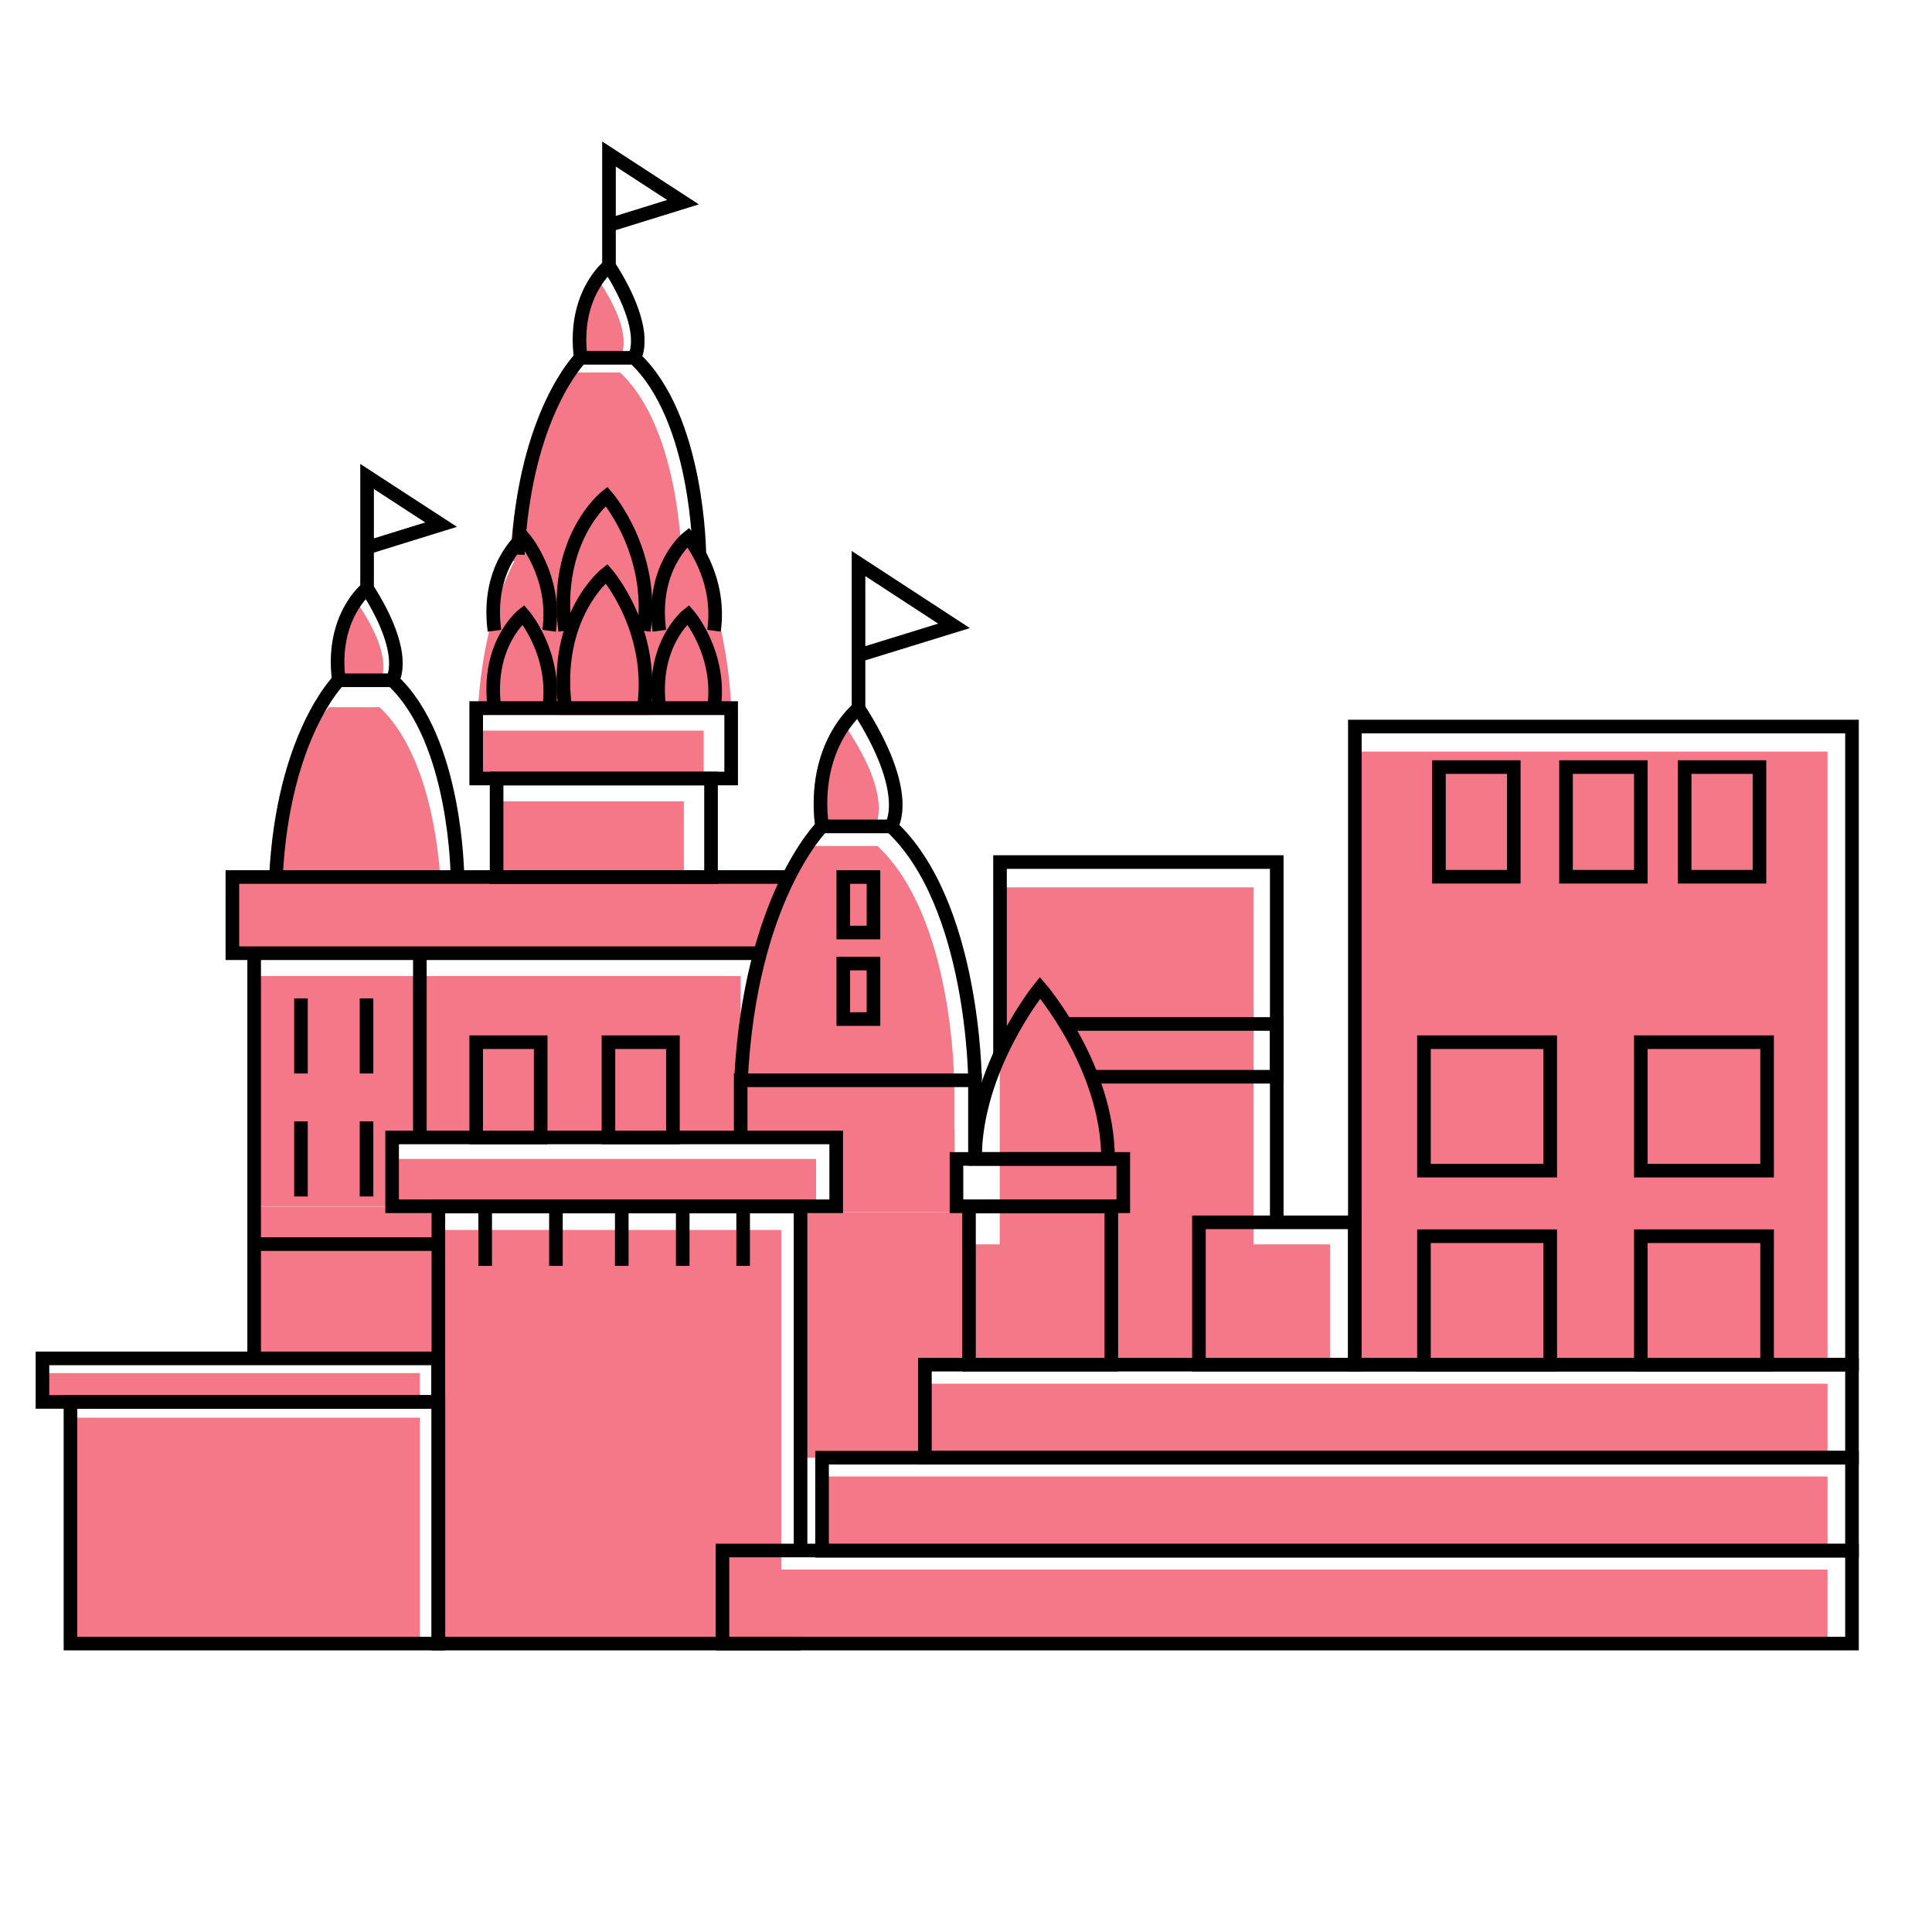 <?xml version="1.0" encoding="UTF-8"?>
<svg id="Layer_2" xmlns="http://www.w3.org/2000/svg" viewBox="0 0 71 71">
  <defs>
    <style>
      .cls-1 {
        opacity: 0;
      }

      .cls-1, .cls-2 {
        fill: none;
        stroke: #000;
        stroke-miterlimit: 10;
      }

      .cls-2 {
        stroke-width: .5px;
      }

      .cls-3 {
        fill: #f47887;
      }
    </style>
  </defs>
  <g id="Layer_1-2" data-name="Layer_1">
    <rect class="cls-1" x=".5" y=".5" width="70" height="70"/>
    <g>
      <path class="cls-3" d="M32.15,30.37s.72-.98-1.04-3.62c0,0-1.5,1.13-1.16,3.62"/>
      <path class="cls-3" d="M22.81,13.08s.54-.74-.78-2.73c0,0-1.13.85-.87,2.73"/>
      <path class="cls-3" d="M13.98,24.99s.54-.74-.78-2.73c0,0-1.13.85-.87,2.73"/>
      <path class="cls-3" d="M35.06,39.7s-.02-5.99-2.81-8.61h-2.32s-2.41,2.43-2.72,8.61"/>
      <path class="cls-3" d="M16.21,32.92s-.02-4.82-2.26-6.93h-1.86s-1.94,1.95-2.19,6.93"/>
      <path class="cls-3" d="M25.05,20.62s-.02-4.82-2.26-6.93h-1.86s-1.94,1.95-2.19,6.93"/>
      <path class="cls-3" d="M23.86,26.29s-.02-4.82-2.26-6.93h-1.86s-1.94,1.95-2.19,6.93"/>
      <path class="cls-3" d="M26.88,26.29s-.02-4.82-2.26-6.93h-1.86s-1.94,1.95-2.19,6.93"/>
      <rect class="cls-3" x="49.79" y="27.62" width="17.37" height="22.53"/>
      <rect class="cls-3" x="16.05" y="45.2" width="12.66" height="15.2"/>
      <rect class="cls-3" x="9.35" y="35.87" width="17.87" height="5.94"/>
      <rect class="cls-3" x="9.22" y="41.8" width="5.19" height="2.53"/>
      <rect class="cls-3" x="9.47" y="44.34" width="6.58" height="5.58"/>
      <rect class="cls-3" x="2.59" y="52.1" width="12.84" height="8.3"/>
      <rect class="cls-3" x="14.41" y="42.59" width="15.58" height="1.75"/>
      <rect class="cls-3" x="1.68" y="50.46" width="13.75" height="1.06"/>
      <rect class="cls-3" x="36.74" y="32.61" width="9.33" height="14.44"/>
      <rect class="cls-3" x="35.61" y="45.73" width="13.27" height="4.43"/>
      <rect class="cls-3" x="29.42" y="49.6" width="4.62" height="3.97"/>
      <rect class="cls-3" x="29.24" y="44.54" width="6.37" height="5.38"/>
      <rect class="cls-3" x="30.74" y="41.5" width="4.34" height="3.04"/>
      <rect class="cls-3" x="27.31" y="39.82" width="7.76" height="1.99"/>
      <rect class="cls-3" x="8.54" y="32.23" width="20.17" height="2.81"/>
      <rect class="cls-3" x="17.5" y="26.85" width="8.36" height="1.87"/>
      <rect class="cls-3" x="18.25" y="29.45" width="6.88" height="2.77"/>
      <rect class="cls-3" x="33.99" y="50.85" width="33.17" height="2.72"/>
      <rect class="cls-3" x="30.21" y="54.26" width="36.95" height="2.72"/>
      <rect class="cls-3" x="26.55" y="57.68" width="40.61" height="2.72"/>
      <rect class="cls-2" x="49.79" y="26.7" width="18.27" height="23.45"/>
      <rect class="cls-2" x="33.99" y="50.15" width="34.07" height="3.42"/>
      <rect class="cls-2" x="30.21" y="53.57" width="37.85" height="3.42"/>
      <rect class="cls-2" x="26.55" y="56.98" width="41.51" height="3.42"/>
      <polyline class="cls-2" points="29.42 60.4 16.11 60.4 16.11 44.34 29.42 44.34 29.42 56.98"/>
      <rect class="cls-2" x="14.41" y="41.8" width="16.32" height="2.53"/>
      <rect class="cls-2" x="35.61" y="44.34" width="5.23" height="5.81"/>
      <rect class="cls-2" x="35.15" y="42.59" width="6.13" height="1.74"/>
      <rect class="cls-2" x="44.06" y="44.92" width="5.73" height="5.23"/>
      <path class="cls-2" d="M35.83,42.59c0-3.35,2.39-6.29,2.39-6.29,0,0,2.5,2.9,2.5,6.29h-4.89Z"/>
      <polyline class="cls-2" points="35.83 42.59 35.83 39.7 27.22 39.7 27.22 41.8"/>
      <path class="cls-2" d="M35.83,39.7s-.03-6.49-3.08-9.33h-2.54s-2.65,2.63-2.98,9.33"/>
      <rect class="cls-2" x="30.99" y="32.23" width="1.11" height="2.04"/>
      <rect class="cls-2" x="30.99" y="35.41" width="1.11" height="2.04"/>
      <path class="cls-2" d="M32.75,30.37s.83-1.17-1.2-4.34c0,0-1.73,1.36-1.34,4.34"/>
      <polyline class="cls-2" points="31.55 26.02 31.55 20.71 35.06 23 31.53 24.09"/>
      <path class="cls-2" d="M16.81,32.23s-.02-5.03-2.39-7.23h-1.97s-2.05,2.04-2.31,7.23"/>
      <path class="cls-2" d="M14.42,24.99s.64-.91-.93-3.37c0,0-1.34,1.05-1.04,3.37"/>
      <path class="cls-2" d="M23.66,26.02c.41-2.9-1.37-4.94-1.37-4.94,0,0-1.97,1.54-1.52,4.94"/>
      <path class="cls-2" d="M26.24,26.02c.28-2.02-.95-3.43-.95-3.43,0,0-1.37,1.07-1.06,3.43"/>
      <path class="cls-2" d="M20.18,26.02c.28-2.02-.95-3.43-.95-3.43,0,0-1.37,1.07-1.06,3.43"/>
      <path class="cls-2" d="M23.66,23.18c.41-2.9-1.37-4.94-1.37-4.94,0,0-1.97,1.54-1.52,4.94"/>
      <path class="cls-2" d="M26.24,23.18c.28-2.02-.95-3.43-.95-3.43,0,0-1.37,1.07-1.06,3.43"/>
      <path class="cls-2" d="M20.18,23.18c.28-2.02-.95-3.43-.95-3.43,0,0-1.37,1.07-1.06,3.43"/>
      <polyline class="cls-2" points="13.49 21.63 13.49 17.51 16.21 19.28 13.47 20.13"/>
      <path class="cls-2" d="M25.7,20.38s-.02-5.03-2.39-7.23h-1.97s-2.05,2.04-2.31,7.23"/>
      <path class="cls-2" d="M23.31,13.14s.64-.91-.93-3.37c0,0-1.34,1.05-1.04,3.37"/>
      <polyline class="cls-2" points="22.38 9.78 22.38 5.66 25.1 7.43 22.36 8.28"/>
      <polyline class="cls-2" points="36.75 38.77 36.75 31.68 46.92 31.68 46.92 44.92"/>
      <polyline class="cls-2" points="40.12 39.57 46.92 39.57 46.92 37.63 39.21 37.63"/>
      <line class="cls-2" x1="17.83" y1="44.34" x2="17.83" y2="46.52"/>
      <line class="cls-2" x1="20.43" y1="44.34" x2="20.43" y2="46.52"/>
      <line class="cls-2" x1="22.85" y1="44.34" x2="22.85" y2="46.52"/>
      <line class="cls-2" x1="25.09" y1="44.34" x2="25.09" y2="46.52"/>
      <line class="cls-2" x1="27.31" y1="44.34" x2="27.31" y2="46.52"/>
      <polyline class="cls-2" points="27.89 35.03 8.54 35.03 8.54 32.23 28.94 32.23"/>
      <line class="cls-2" x1="9.34" y1="35.03" x2="9.34" y2="50.15"/>
      <line class="cls-2" x1="15.43" y1="35.03" x2="15.43" y2="41.8"/>
      <rect class="cls-2" x="17.5" y="38.3" width="2.37" height="3.5"/>
      <rect class="cls-2" x="22.36" y="38.3" width="2.37" height="3.5"/>
      <line class="cls-2" x1="11.06" y1="36.69" x2="11.06" y2="39.45"/>
      <line class="cls-2" x1="13.47" y1="36.69" x2="13.47" y2="39.45"/>
      <line class="cls-2" x1="11.06" y1="41.21" x2="11.06" y2="43.97"/>
      <line class="cls-2" x1="13.47" y1="41.21" x2="13.47" y2="43.97"/>
      <line class="cls-2" x1="16.11" y1="45.72" x2="9.34" y2="45.72"/>
      <rect class="cls-2" x="1.56" y="49.92" width="14.54" height="1.6"/>
      <rect class="cls-2" x="2.59" y="51.52" width="13.52" height="8.88"/>
      <rect class="cls-2" x="17.5" y="26.02" width="9.37" height="2.59"/>
      <rect class="cls-2" x="18.25" y="28.61" width="7.88" height="3.62"/>
      <rect class="cls-2" x="52.88" y="28.19" width="2.75" height="4.03"/>
      <rect class="cls-2" x="52.33" y="45.43" width="4.64" height="4.72"/>
      <rect class="cls-2" x="60.3" y="45.43" width="4.64" height="4.72"/>
      <rect class="cls-2" x="52.33" y="38.3" width="4.64" height="4.72"/>
      <rect class="cls-2" x="60.3" y="38.3" width="4.64" height="4.72"/>
      <rect class="cls-2" x="57.55" y="28.19" width="2.75" height="4.03"/>
      <rect class="cls-2" x="61.91" y="28.19" width="2.75" height="4.03"/>
    </g>
  </g>
</svg>